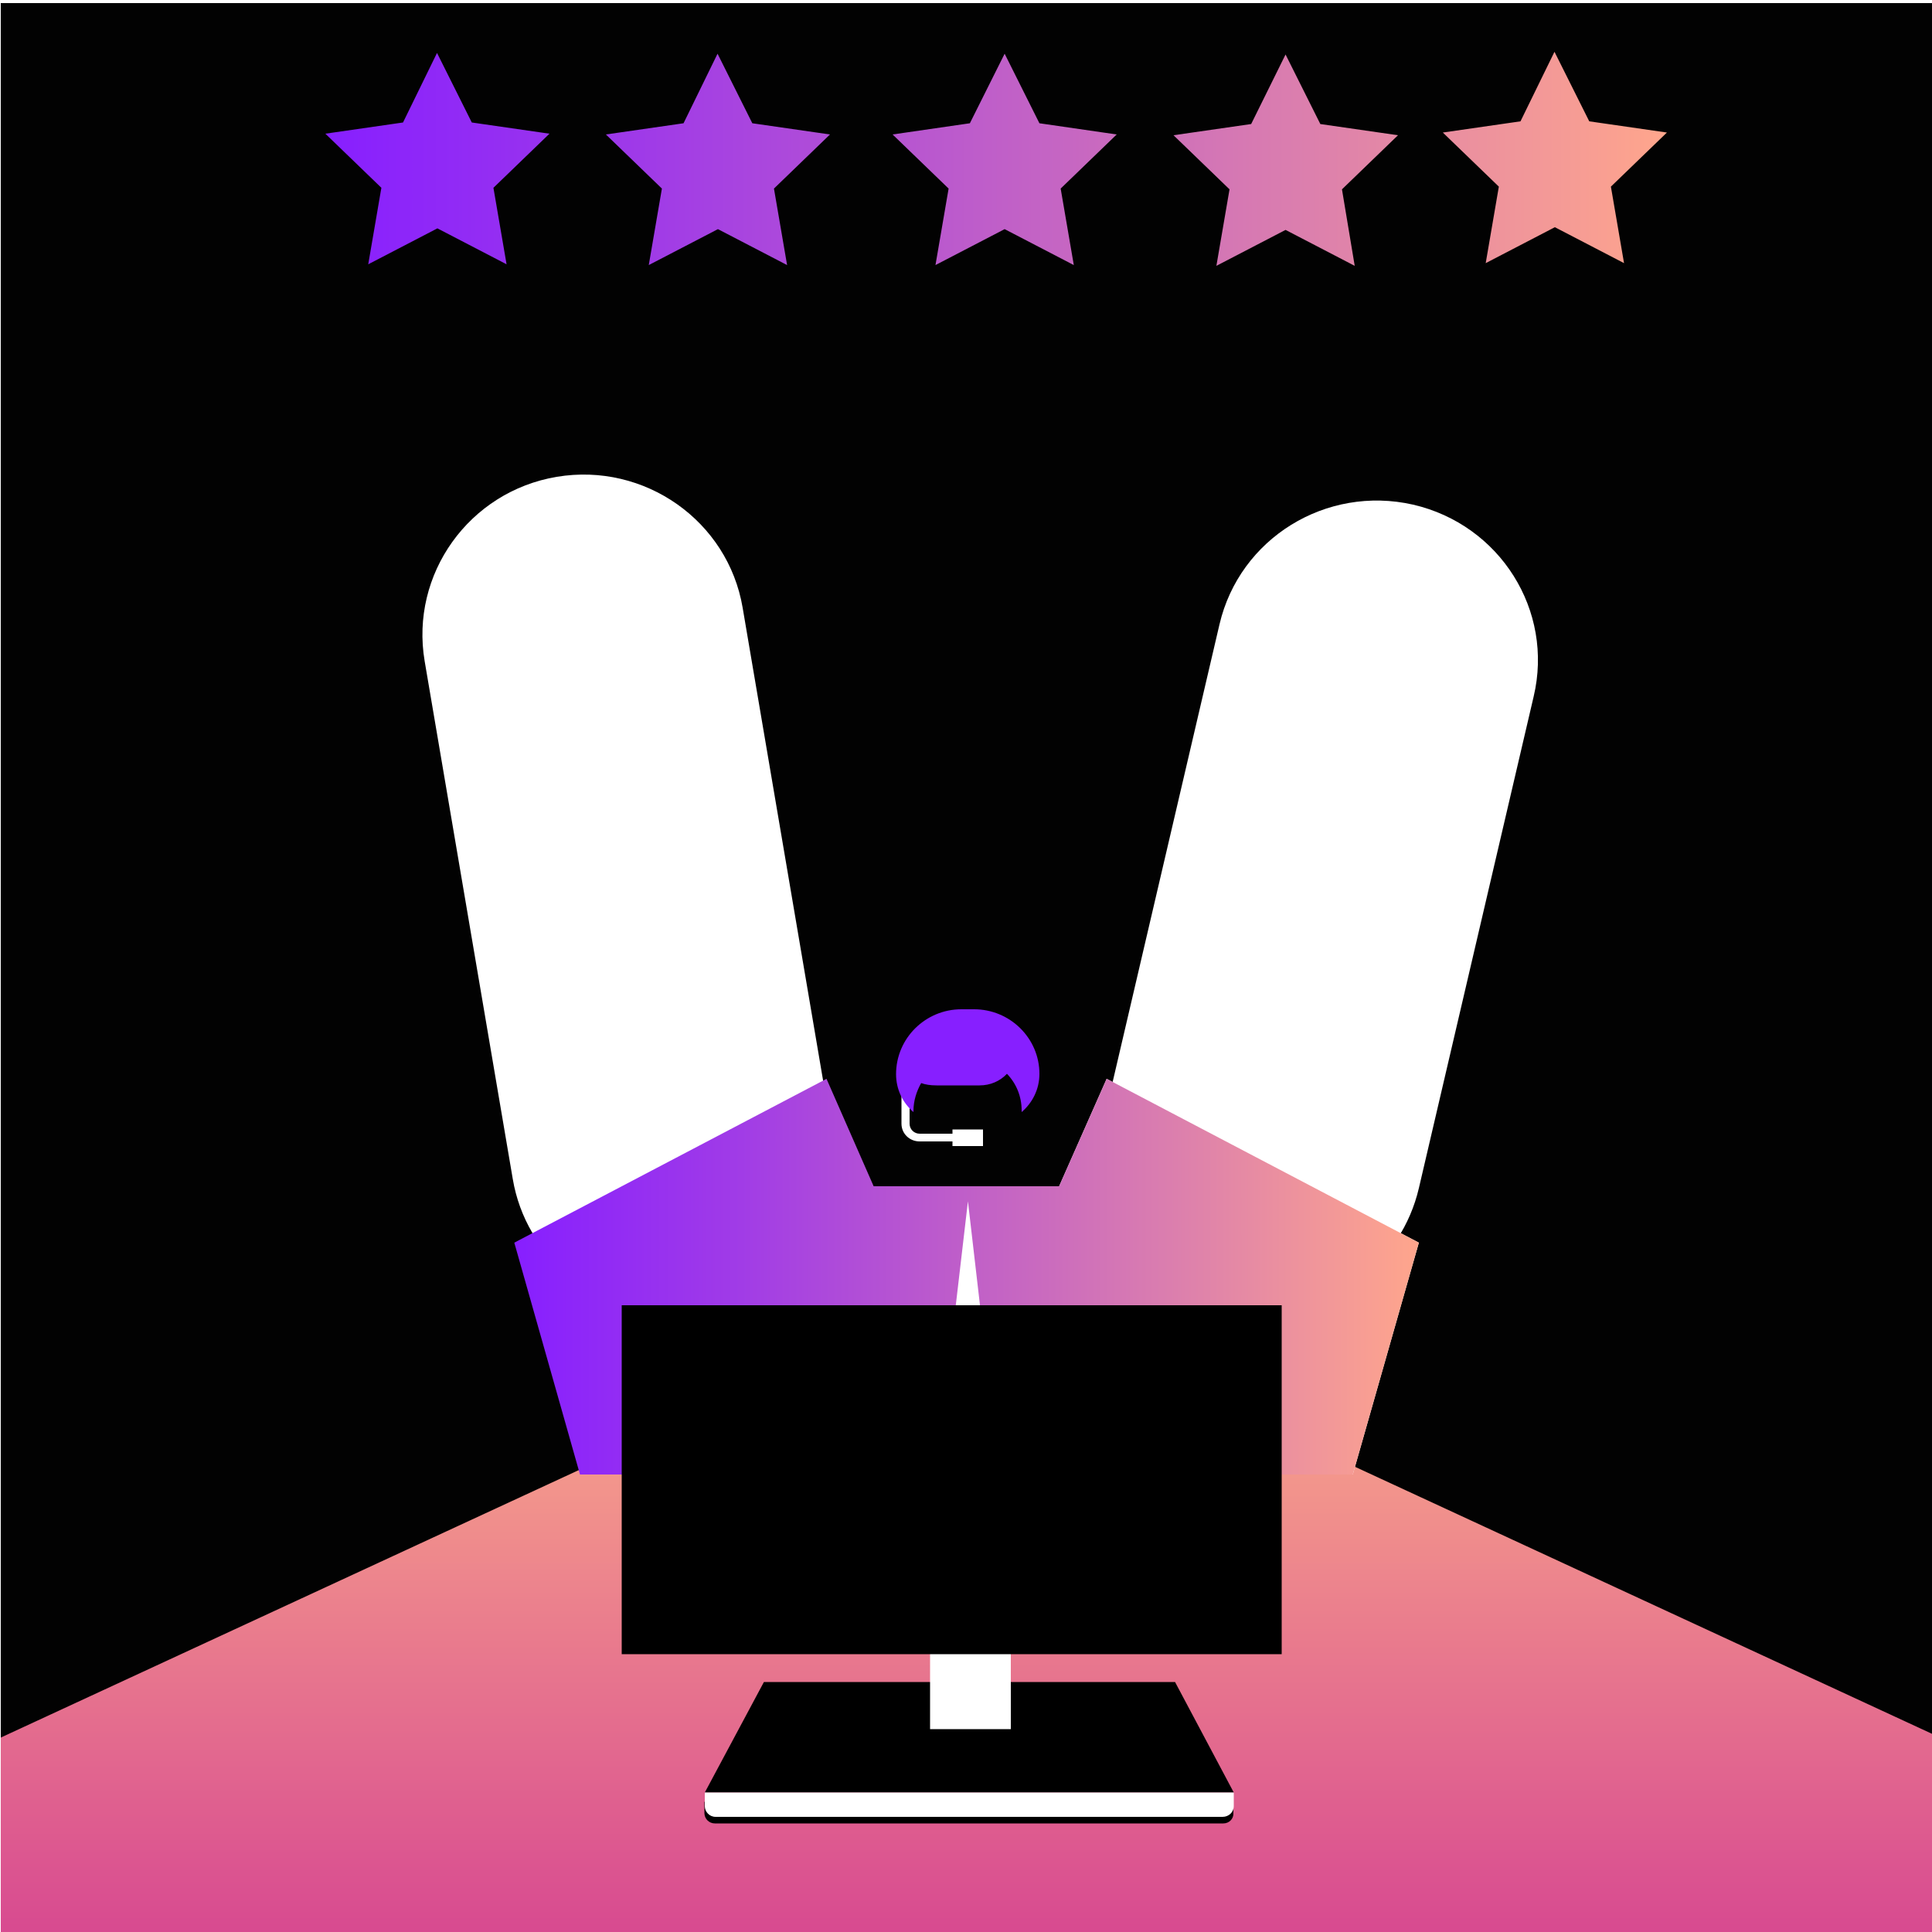 <?xml version="1.0" encoding="utf-8"?>
<!-- Generator: Adobe Illustrator 25.2.0, SVG Export Plug-In . SVG Version: 6.00 Build 0)  -->
<svg version="1.1" id="Layer_1" xmlns="http://www.w3.org/2000/svg" xmlns:xlink="http://www.w3.org/1999/xlink" x="0px" y="0px"
	 viewBox="0 0 500 500" style="enable-background:new 0 0 500 500;" xml:space="preserve">
<style type="text/css">
	.st0{clip-path:url(#SVGID_2_);}
	.st1{fill:#020202;}
	.st2{fill:url(#SVGID_3_);}
	.st3{fill:#FFFFFF;}
	.st4{fill:url(#SVGID_4_);}
	.st5{fill:#871FFF;}
	.st6{fill:url(#SVGID_5_);}
</style>
<g>
	<defs>
		<rect id="SVGID_1_" x="0.2" y="0.8" width="504.4" height="500"/>
	</defs>
	<clipPath id="SVGID_2_">
		<use xlink:href="#SVGID_1_"  style="overflow:visible;"/>
	</clipPath>
	<g class="st0">
		<rect x="-1" class="st1" width="504.4" height="500"/>
		<linearGradient id="SVGID_3_" gradientUnits="userSpaceOnUse" x1="251.173" y1="537.74" x2="251.173" y2="367.684">
			<stop  offset="0" style="stop-color:#CF3292"/>
			<stop  offset="1" style="stop-color:#F69F8B"/>
		</linearGradient>
		<polygon class="st2" points="251.9,333.9 250.4,333.9 -172.5,529.6 674.8,529.6 		"/>
		<polygon points="319.3,463.9 182.4,463.9 197.7,435.3 304.1,435.3 		"/>
		<rect x="240.7" y="391.9" class="st3" width="20.9" height="55.6"/>
		<path d="M316.6,471.9H185c-1.5,0-2.7-1.2-2.7-2.7v-2.9h136.9v2.9C319.3,470.7,318.1,471.9,316.6,471.9z"/>
		<path class="st3" d="M316.4,470.2H185.2c-1.6,0-2.8-1.3-2.8-2.8v-3.5h136.9v3.5C319.3,469,318,470.2,316.4,470.2z"/>
		<g>
			<path class="st3" d="M173.8,339.6c-20,0-37.7-14.3-41.1-34.5l-22.8-134c-3.8-22.5,11.5-43.9,34.2-47.7
				c22.7-3.8,44.3,11.4,48.1,33.9l22.8,134c3.8,22.5-11.5,43.9-34.2,47.7C178.4,339.4,176.1,339.6,173.8,339.6z"/>
		</g>
		<g>
			<path class="st3" d="M326.6,339.6c-3.1,0-6.3-0.3-9.5-1.1c-22.5-5.2-36.5-27.4-31.2-49.7l29.7-127.2c5.2-22.3,27.6-36.1,50.1-31
				c22.5,5.2,36.5,27.4,31.2,49.7l-29.7,127.2C362.7,326.7,345.5,339.6,326.6,339.6z"/>
		</g>
		<polygon class="st3" points="367.2,321.6 286.4,279.2 274.1,307 250.2,307 250.2,381.6 350.1,381.6 		"/>
		<linearGradient id="SVGID_4_" gradientUnits="userSpaceOnUse" x1="133.113" y1="330.352" x2="367.212" y2="330.352">
			<stop  offset="0" style="stop-color:#871FFF"/>
			<stop  offset="0.243" style="stop-color:#A03BE7"/>
			<stop  offset="0.766" style="stop-color:#E084A9"/>
			<stop  offset="1" style="stop-color:#FFA68C"/>
		</linearGradient>
		<path class="st4" d="M133.1,321.6l80.8-42.4l12.2,27.8h24v74.6h-100L133.1,321.6z M367.2,321.6l-80.8-42.4L274.1,307h-24v74.6h100
			L367.2,321.6z"/>
		<polygon class="st3" points="250.5,310.9 237.6,421.3 250.5,434 263.3,421.3 		"/>
		<path class="st3" d="M246.5,292.3v1.1H238c-1.4,0-2.6-1.1-2.6-2.6v-11.7h-2.1v11.7c0,2.6,2.1,4.6,4.7,4.6h8.5v1.2h7.9v-4.3H246.5z
			"/>
		<path class="st5" d="M252.1,261.2h-3.3c-9.3,0-16.9,7.5-16.9,16.8l0,0c0,3.9,1.7,7.4,4.5,9.8c0-0.1,0-0.2,0-0.3
			c0-2.6,0.8-5.1,2-7.2c1.1,0.4,2.4,0.6,4,0.6h11.1c2.8,0,5.3-1.1,7.1-3c2.4,2.5,3.8,5.8,3.8,9.5c0,0.1,0,0.3,0,0.4
			c2.8-2.4,4.6-5.9,4.6-9.9l0,0C269,268.7,261.4,261.2,252.1,261.2z"/>
		<linearGradient id="SVGID_5_" gradientUnits="userSpaceOnUse" x1="84.088" y1="41.103" x2="431.445" y2="41.103">
			<stop  offset="0" style="stop-color:#871FFF"/>
			<stop  offset="0.243" style="stop-color:#A03BE7"/>
			<stop  offset="0.766" style="stop-color:#E084A9"/>
			<stop  offset="1" style="stop-color:#FFA68C"/>
		</linearGradient>
		<path class="st6" d="M113.1,13.7l9,18l20.1,2.9l-14.5,14l3.4,19.8l-17.9-9.3l-17.9,9.3l3.4-19.8l-14.5-14l20.1-2.9L113.1,13.7z
			 M176.9,31.9l-20.1,2.9l14.5,14l-3.4,19.8l17.9-9.3l17.9,9.3l-3.4-19.8l14.5-14l-20.1-2.9l-9-18L176.9,31.9z M251,31.9L231,34.8
			l14.5,14l-3.4,19.8l17.9-9.3l17.9,9.3l-3.4-19.8l14.5-14L269,31.9l-9-18L251,31.9z M323.8,32.1L303.7,35l14.5,14l-3.4,19.8
			l17.9-9.3l17.9,9.3L347.3,49l14.5-14l-20.1-2.9l-9-18L323.8,32.1z M393.5,31.4l-20.1,2.9l14.5,14l-3.4,19.8l17.9-9.3l17.9,9.3
			l-3.4-19.8l14.5-14l-20.1-2.9l-9-18L393.5,31.4z"/>
		<rect x="160.9" y="337.8" width="170.8" height="90.3"/>
	</g>
</g>
</svg>

